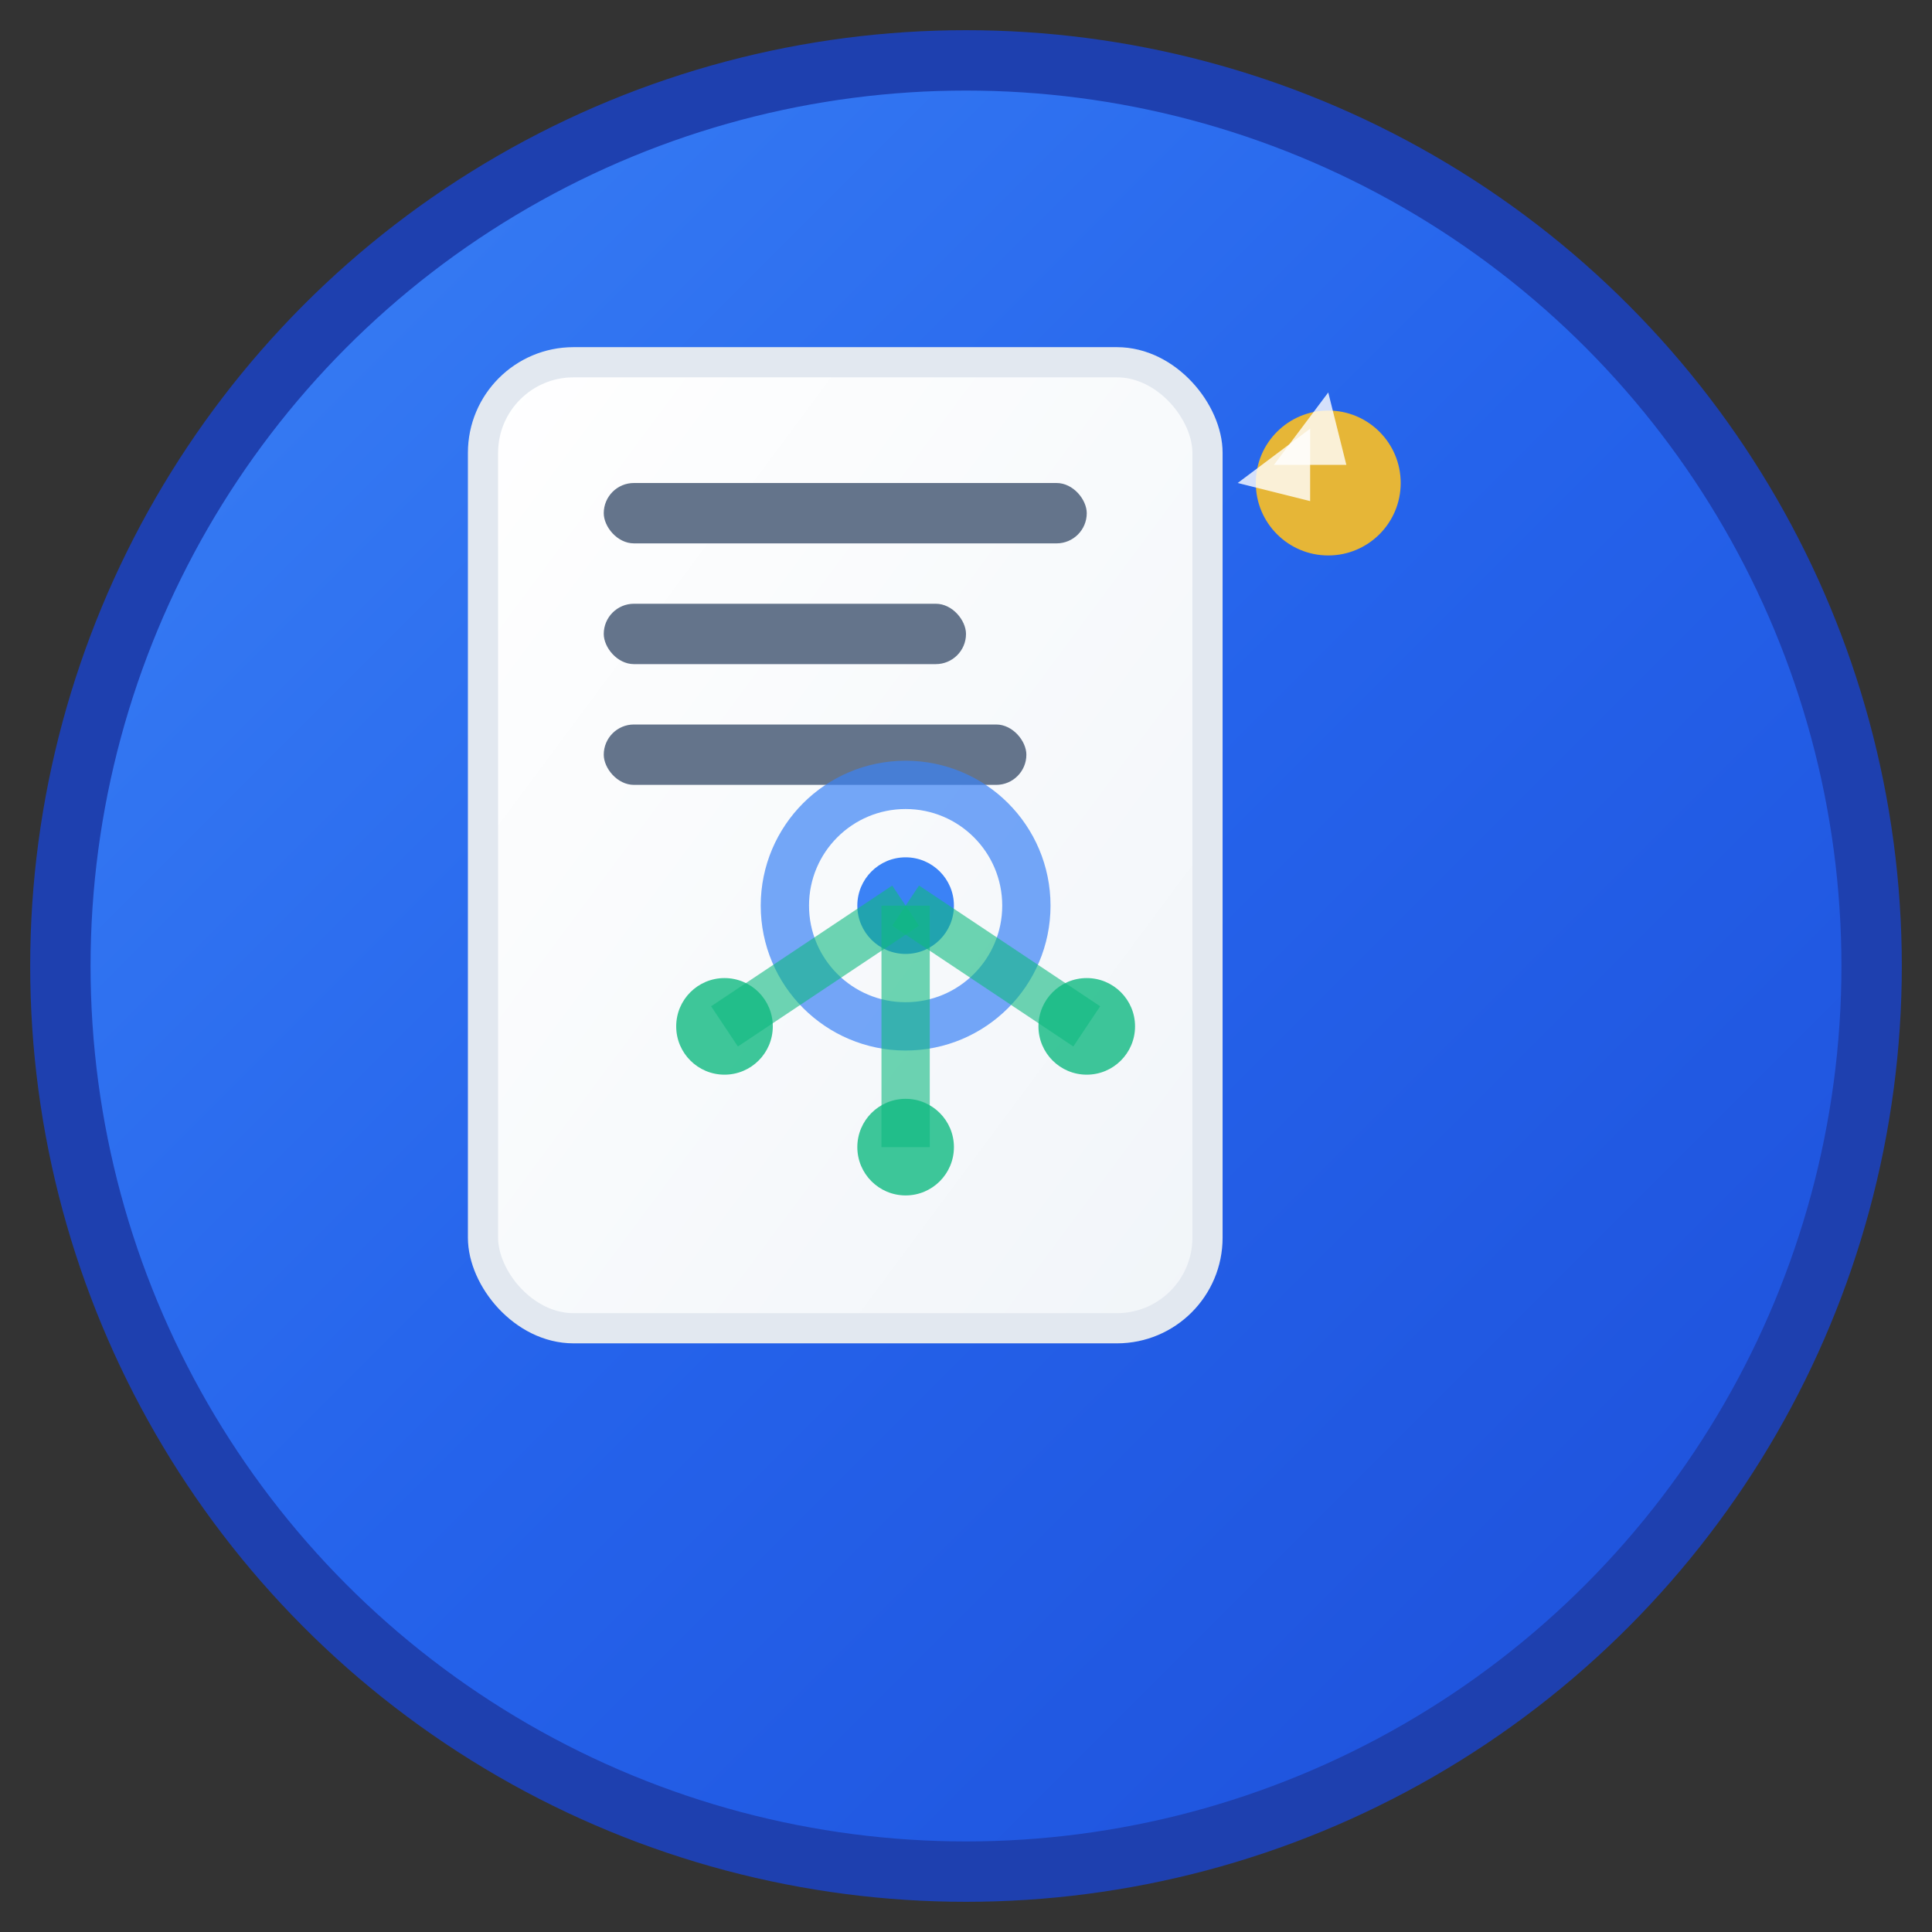 <svg xmlns="http://www.w3.org/2000/svg" viewBox="0 0 32 32">
  <rect x="0" y="0" width="32" height="32" fill="#333333" stroke="none"/>
  <defs>
    <linearGradient id="bgGradient" x1="0%" y1="0%" x2="100%" y2="100%">
      <stop offset="0%" style="stop-color:#3b82f6"/>
      <stop offset="50%" style="stop-color:#2563eb"/>
      <stop offset="100%" style="stop-color:#1d4ed8"/>
    </linearGradient>
    <linearGradient id="docGradient" x1="0%" y1="0%" x2="100%" y2="100%">
      <stop offset="0%" style="stop-color:#ffffff"/>
      <stop offset="100%" style="stop-color:#f1f5f9"/>
    </linearGradient>
  </defs>
  
  <!-- Background circle -->
  <circle cx="16" cy="16" r="15" fill="url(#bgGradient)" stroke="#1e40af" stroke-width="1"/>
  
  <!-- Document/CV representation -->
  <rect x="8" y="6" width="12" height="16" rx="1.5" fill="url(#docGradient)" stroke="#e2e8f0" stroke-width="0.5"/>
  
  <!-- Document lines (representing CV content) -->
  <rect x="10" y="8" width="8" height="1" rx="0.5" fill="#64748b"/>
  <rect x="10" y="10" width="6" height="1" rx="0.5" fill="#64748b"/>
  <rect x="10" y="12" width="7" height="1" rx="0.5" fill="#64748b"/>
  
  <!-- AI/Analysis indicator - brain/circuit pattern -->
  <circle cx="15" cy="15" r="2" fill="none" stroke="#3b82f6" stroke-width="0.8" opacity="0.7"/>
  <circle cx="15" cy="15" r="0.8" fill="#3b82f6"/>
  
  <!-- Analysis dots/connections -->
  <circle cx="12" cy="17" r="0.8" fill="#10b981" opacity="0.8"/>
  <circle cx="18" cy="17" r="0.8" fill="#10b981" opacity="0.8"/>
  <circle cx="15" cy="19" r="0.8" fill="#10b981" opacity="0.8"/>
  
  <!-- Connection lines -->
  <line x1="15" y1="15" x2="12" y2="17" stroke="#10b981" stroke-width="0.8" opacity="0.6"/>
  <line x1="15" y1="15" x2="18" y2="17" stroke="#10b981" stroke-width="0.8" opacity="0.6"/>
  <line x1="15" y1="15" x2="15" y2="19" stroke="#10b981" stroke-width="0.8" opacity="0.6"/>
  
  <!-- Accent sparkle for "intelligence" -->
  <circle cx="22" cy="8" r="1.2" fill="#fbbf24" opacity="0.9"/>
  <polygon points="22,6.5 22.3,7.7 21.1,7.7" fill="#ffffff" opacity="0.8"/>
  <polygon points="20.5,8 21.7,8.3 21.7,7.1" fill="#ffffff" opacity="0.8"/>
</svg>
